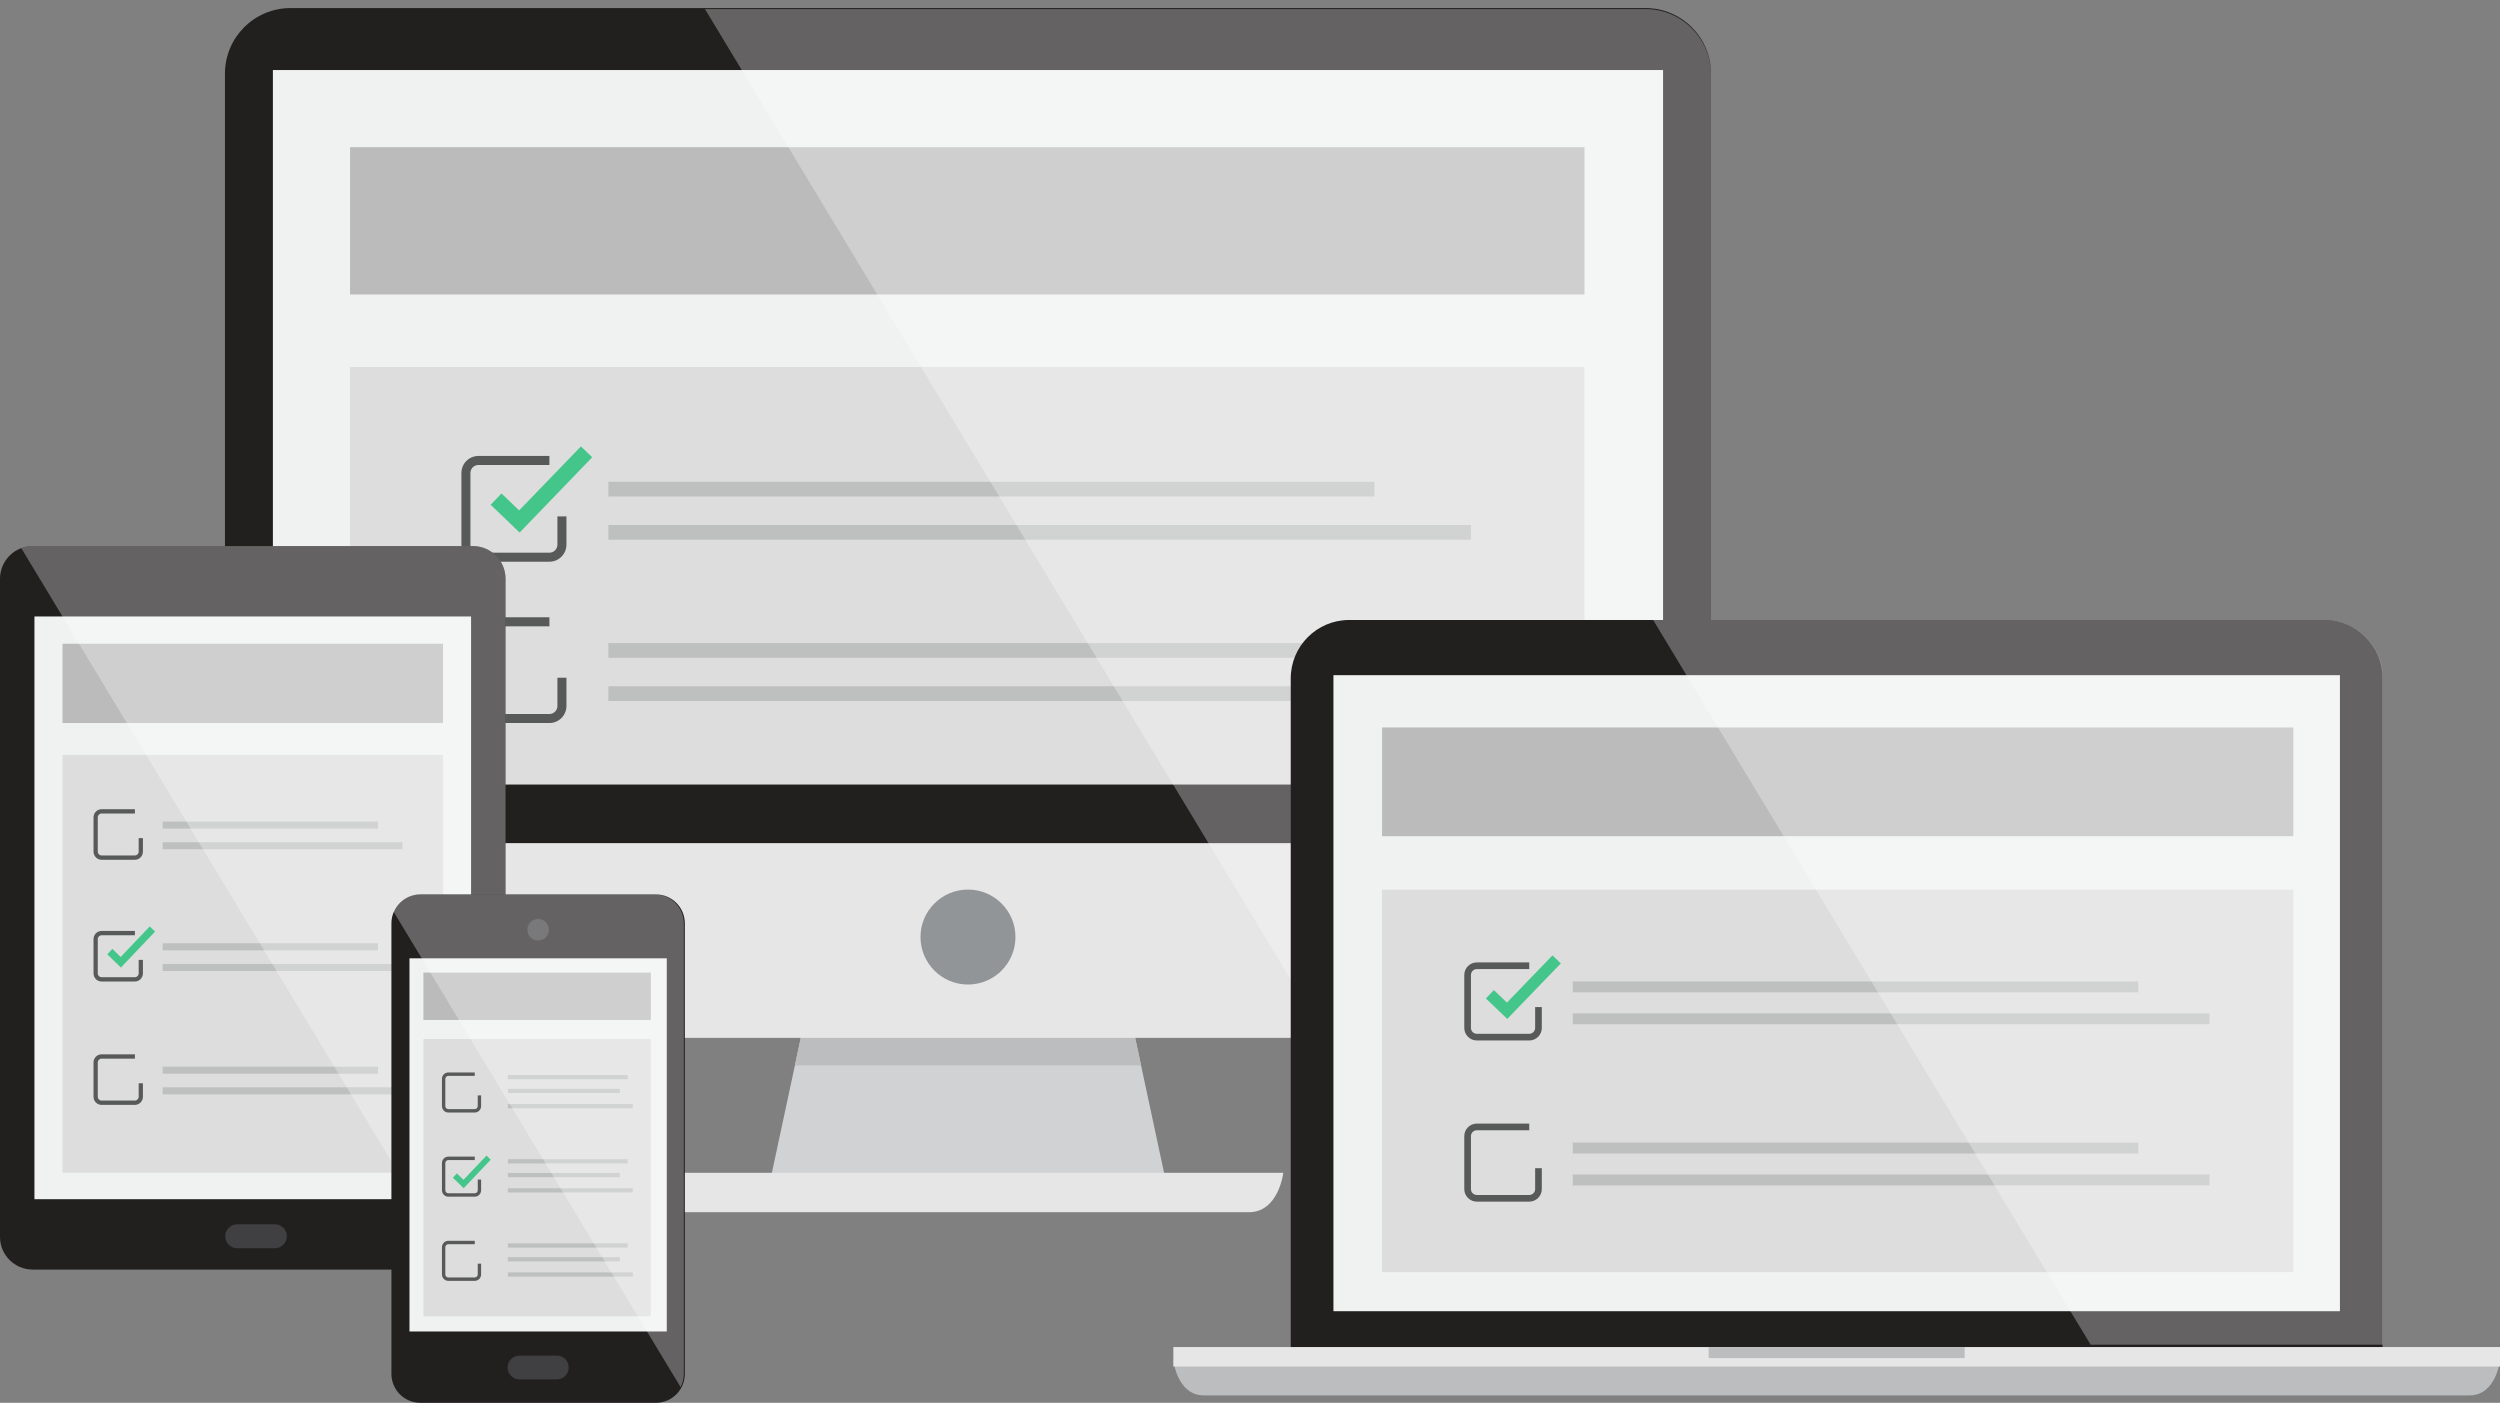 <svg version="1.1" id="svg-icon-devices" xmlns="http://www.w3.org/2000/svg" xmlns:xlink="http://www.w3.org/1999/xlink" x="0px" y="0px" height="200px" viewBox="530.444 0 356.433 200" enable-background="new 530.444 0 356.433 200"	 xml:space="preserve">
<rect x="530.444" y="0" width="356.433" height="200" fill="#808080" stroke="none"/>
<g>
	<g>
		<g>
			<polygon fill="#D0D2D3" points="696.674,168.442 640.229,168.442 648.39,130.36 688.513,130.36 			"/>
			<polygon fill="#BBBDBF" points="693.128,151.893 688.513,130.36 648.39,130.36 643.775,151.893 			"/>
			<path fill="#E6E6E7" d="M708.501,172.831h-80.099c-4.25,0-4.904-5.625-4.904-5.625h89.908
				C713.405,167.206,712.752,172.831,708.501,172.831z"/>
		</g>
		<path fill="#221F1F" d="M774.389,122.742c0,5.167-4.186,9.353-9.353,9.353H571.868c-5.167,0-9.353-4.186-9.353-9.353V10.504
			c0-5.166,4.186-9.355,9.353-9.355h193.168c5.167,0,9.353,4.188,9.353,9.355V122.742z"/>
		<path fill="#E6E6E7" d="M562.515,120.209v18.407c0,5.165,4.186,9.353,9.353,9.353h193.168c5.167,0,9.353-4.188,9.353-9.353
			v-18.407H562.515z"/>
		<rect x="569.351" y="9.985" fill="#F0F1F1" width="198.203" height="101.836"/>
		<circle fill="#929597" cx="668.452" cy="133.598" r="6.77"/>
		<g>
			<rect x="580.351" y="52.32" fill="#DDDDDD" width="176" height="59.502"/>
			<rect x="580.351" y="20.985" fill="#BBBBBB" width="176" height="21"/>
			<g>
				<g>
					<g>
						<path fill="#44C68B" d="M604.53,75.925l-4.135-3.958l1.545-1.614l2.521,2.413l8.804-9.118l1.614,1.545L604.53,75.925z"/>
					</g>
				</g>
				<path fill="#585A59" d="M608.775,80.085h-10.118c-1.339,0-2.429-1.09-2.429-2.429V67.435c0-1.339,1.089-2.429,2.429-2.429
					h10.118v1.288h-10.118c-0.629,0-1.141,0.512-1.141,1.141v10.221c0,0.629,0.512,1.141,1.141,1.141h10.118
					c0.629,0,1.141-0.512,1.141-1.141v-4.029h1.288v4.029C611.203,78.995,610.114,80.085,608.775,80.085z"/>
				<rect x="617.183" y="68.688" fill="#BEBFBF" width="109.227" height="2.097"/>
				<rect x="617.183" y="74.848" fill="#BEBFBF" width="122.977" height="2.097"/>
			</g>
			<g>
				<path fill="#585A59" d="M608.775,103.085h-10.118c-1.339,0-2.429-1.09-2.429-2.429V90.435c0-1.339,1.089-2.429,2.429-2.429
					h10.118v1.288h-10.118c-0.629,0-1.141,0.512-1.141,1.141v10.221c0,0.629,0.512,1.141,1.141,1.141h10.118
					c0.629,0,1.141-0.512,1.141-1.141v-4.029h1.288v4.029C611.203,101.995,610.114,103.085,608.775,103.085z"/>
				<rect x="617.183" y="91.688" fill="#BEBFBF" width="109.227" height="2.097"/>
				<rect x="617.183" y="97.848" fill="#BEBFBF" width="122.977" height="2.097"/>
			</g>
		</g>
	</g>
	<g opacity="0.3">
		<path fill="#FFFFFF" d="M765.036,1.292H630.953l88.633,146.819h45.449c5.167,0,9.353-4.186,9.353-9.353v-15.873v-2.533V10.648
			C774.389,5.481,770.203,1.292,765.036,1.292z"/>
	</g>
</g>
<g>
	<g>
		<path fill="#221F1F" d="M870.141,193.262V96.723c0-4.6-3.728-8.33-8.329-8.33H722.798c-4.6,0-8.329,3.73-8.329,8.33v96.539
			H870.141z"/>
		<path fill="#BBBDBF" d="M882.557,198.943H702.054c-3.745,0-4.32-4.956-4.32-4.956h189.143
			C886.876,193.987,886.301,198.943,882.557,198.943z"/>
		<rect x="697.733" y="192.052" fill="#E6E6E7" width="189.143" height="2.78"/>
		<rect x="774.054" y="192.052" fill="#BBBDBF" width="36.501" height="1.576"/>
		<rect x="720.557" y="96.262" fill="#F0F1F1" width="143.497" height="90.682"/>
		<g>
			<rect x="727.49" y="126.848" fill="#DDDDDD" width="129.92" height="54.527"/>
			<rect x="727.49" y="103.718" fill="#BBBBBB" width="129.92" height="15.502"/>
			<g>
				<g>
					<g>
						<path fill="#44C68B" d="M745.339,145.273l-3.052-2.922l1.141-1.191l1.861,1.781l6.499-6.73l1.191,1.141L745.339,145.273z"/>
					</g>
				</g>
				<path fill="#585A59" d="M748.472,148.344h-7.469c-0.989,0-1.793-0.804-1.793-1.793v-7.545c0-0.989,0.804-1.793,1.793-1.793
					h7.469v0.951h-7.469c-0.464,0-0.842,0.378-0.842,0.842v7.545c0,0.464,0.378,0.842,0.842,0.842h7.469
					c0.464,0,0.842-0.378,0.842-0.842v-2.974h0.951v2.974C750.265,147.54,749.461,148.344,748.472,148.344z"/>
				<rect x="754.679" y="139.931" fill="#BEBFBF" width="80.629" height="1.548"/>
				<rect x="754.679" y="144.478" fill="#BEBFBF" width="90.779" height="1.548"/>
			</g>
			<g>
				<path fill="#585A59" d="M748.472,171.322h-7.469c-0.989,0-1.793-0.804-1.793-1.793v-7.545c0-0.989,0.804-1.793,1.793-1.793
					h7.469v0.951h-7.469c-0.464,0-0.842,0.378-0.842,0.842v7.545c0,0.464,0.378,0.842,0.842,0.842h7.469
					c0.464,0,0.842-0.378,0.842-0.842v-2.974h0.951v2.974C750.265,170.518,749.461,171.322,748.472,171.322z"/>
				<rect x="754.679" y="162.909" fill="#BEBFBF" width="80.629" height="1.548"/>
				<rect x="754.679" y="167.456" fill="#BEBFBF" width="90.779" height="1.548"/>
			</g>
		</g>
	</g>
	<path opacity="0.3" fill="#FFFFFF" enable-background="new    " d="M870.193,191.715V96.723c0-4.6-3.727-8.33-8.327-8.33H766.14
		l62.374,103.322H870.193z"/>
</g>
<g>
	<g>
		<path fill="#221F1F" d="M535.103,181.009c-2.574,0-4.66-2.086-4.66-4.661V82.515c0-2.573,2.085-4.66,4.66-4.66h62.755
			c2.574,0,4.66,2.086,4.66,4.66v93.833c0,2.575-2.086,4.661-4.66,4.661H535.103z"/>
		<rect x="535.355" y="87.892" fill="#F0F1F1" width="62.252" height="83.081"/>
		<g>
			<rect x="539.355" y="107.625" fill="#DDDDDD" width="54.252" height="59.581"/>
			<rect x="539.355" y="91.782" fill="#BBBBBB" width="54.252" height="11.303"/>
			<g>
				<path fill="#585A59" d="M549.679,122.58h-4.759c-0.63,0-1.142-0.521-1.142-1.161v-4.886c0-0.64,0.512-1.161,1.142-1.161h4.759
					v0.616h-4.759c-0.296,0-0.537,0.245-0.537,0.545v4.886c0,0.301,0.241,0.545,0.537,0.545h4.759c0.296,0,0.537-0.245,0.537-0.545
					v-1.926h0.606v1.926C550.821,122.06,550.309,122.58,549.679,122.58z"/>
				<rect x="553.634" y="117.132" fill="#BEBFBF" width="30.693" height="1.003"/>
				<rect x="553.634" y="120.077" fill="#BEBFBF" width="34.19" height="1.003"/>
			</g>
			<g>
				<g>
					<g>
						<path fill="#44C68B" d="M547.682,137.948l-1.945-1.892l0.727-0.771l1.186,1.154l4.141-4.359l0.759,0.739L547.682,137.948z"/>
					</g>
				</g>
				<path fill="#585A59" d="M549.679,139.937h-4.759c-0.63,0-1.142-0.521-1.142-1.161v-4.886c0-0.64,0.512-1.161,1.142-1.161h4.759
					v0.616h-4.759c-0.296,0-0.537,0.245-0.537,0.545v4.886c0,0.301,0.241,0.545,0.537,0.545h4.759c0.296,0,0.537-0.245,0.537-0.545
					v-1.926h0.606v1.926C550.821,139.416,550.309,139.937,549.679,139.937z"/>
				<rect x="553.634" y="134.488" fill="#BEBFBF" width="30.693" height="1.003"/>
				<rect x="553.634" y="137.433" fill="#BEBFBF" width="34.19" height="1.003"/>
			</g>
			<g>
				<path fill="#585A59" d="M549.679,157.527h-4.759c-0.63,0-1.142-0.521-1.142-1.161v-4.886c0-0.64,0.512-1.161,1.142-1.161h4.759
					v0.616h-4.759c-0.296,0-0.537,0.245-0.537,0.545v4.886c0,0.301,0.241,0.545,0.537,0.545h4.759c0.296,0,0.537-0.245,0.537-0.545
					v-1.926h0.606v1.926C550.821,157.006,550.309,157.527,549.679,157.527z"/>
				<rect x="553.634" y="152.078" fill="#BEBFBF" width="30.693" height="1.003"/>
				<rect x="553.634" y="155.023" fill="#BEBFBF" width="34.19" height="1.003"/>
			</g>
		</g>
		<path fill="#403F41" d="M571.339,176.256c0,0.943-0.764,1.707-1.708,1.707h-5.367c-0.943,0-1.706-0.764-1.706-1.707l0,0
			c0-0.944,0.764-1.707,1.706-1.707h5.367C570.575,174.549,571.339,175.312,571.339,176.256L571.339,176.256z"/>
	</g>
	<path opacity="0.3" fill="#FFFFFF" enable-background="new    " d="M595.568,181.008h2.29c2.574,0,4.661-2.086,4.661-4.66V82.515
		c0-2.574-2.087-4.66-4.661-4.66h-62.754c-0.574,0-1.121,0.108-1.628,0.298L595.568,181.008z"/>
</g>
<g>
	<g>
		<path fill="#221F1F" d="M628.084,195.876c0,2.278-1.846,4.124-4.123,4.124h-33.59c-2.278,0-4.122-1.845-4.122-4.124v-64.232
			c0-2.277,1.844-4.124,4.122-4.124h33.59c2.277,0,4.123,1.847,4.123,4.124V195.876z"/>
		<rect x="588.824" y="136.631" fill="#F0F1F1" width="36.683" height="53.203"/>
		<circle fill="#403F41" cx="607.165" cy="132.56" r="1.541"/>
		<path fill="#403F41" d="M611.529,194.967c0,0.937-0.76,1.696-1.697,1.696H604.5c-0.937,0-1.697-0.759-1.697-1.696l0,0
			c0-0.937,0.76-1.696,1.697-1.696h5.332C610.769,193.271,611.529,194.03,611.529,194.967L611.529,194.967z"/>
		<g>
			<rect x="590.812" y="148.14" fill="#DDDDDD" width="32.425" height="39.527"/>
			<rect x="590.812" y="138.67" fill="#BBBBBB" width="32.425" height="6.756"/>
			<g>
				<g>
					<g>
						<path fill="#44C68B" d="M596.55,169.408l-1.542-1.5l0.576-0.612l0.94,0.914l3.283-3.455l0.602,0.586L596.55,169.408z"/>
					</g>
				</g>
				<path fill="#585A59" d="M598.133,170.617h-3.773c-0.499,0-0.906-0.413-0.906-0.92v-3.873c0-0.508,0.406-0.92,0.906-0.92h3.773
					v0.488h-3.773c-0.234,0-0.425,0.194-0.425,0.432v3.873c0,0.238,0.191,0.432,0.425,0.432h3.773c0.235,0,0.425-0.194,0.425-0.432
					v-1.527h0.48v1.527C599.038,170.204,598.632,170.617,598.133,170.617z"/>
				<rect x="602.851" y="165.268" fill="#BEBFBF" width="17.09" height="0.607"/>
				<rect x="602.851" y="167.233" fill="#BEBFBF" width="15.965" height="0.607"/>
				<rect x="602.851" y="169.408" fill="#BEBFBF" width="17.809" height="0.607"/>
			</g>
			<g>
				<path fill="#585A59" d="M598.133,158.617h-3.773c-0.499,0-0.906-0.413-0.906-0.92v-3.873c0-0.508,0.406-0.92,0.906-0.92h3.773
					v0.488h-3.773c-0.234,0-0.425,0.194-0.425,0.432v3.873c0,0.238,0.191,0.432,0.425,0.432h3.773c0.235,0,0.425-0.194,0.425-0.432
					v-1.527h0.48v1.527C599.038,158.204,598.632,158.617,598.133,158.617z"/>
				<rect x="602.851" y="153.268" fill="#BEBFBF" width="17.09" height="0.607"/>
				<rect x="602.851" y="155.233" fill="#BEBFBF" width="15.965" height="0.607"/>
				<rect x="602.851" y="157.408" fill="#BEBFBF" width="17.809" height="0.607"/>
			</g>
			<g>
				<path fill="#585A59" d="M598.133,182.617h-3.773c-0.499,0-0.906-0.413-0.906-0.92v-3.873c0-0.508,0.406-0.92,0.906-0.92h3.773
					v0.488h-3.773c-0.234,0-0.425,0.194-0.425,0.432v3.873c0,0.238,0.191,0.432,0.425,0.432h3.773c0.235,0,0.425-0.194,0.425-0.432
					v-1.527h0.48v1.527C599.038,182.204,598.632,182.617,598.133,182.617z"/>
				<rect x="602.851" y="177.268" fill="#BEBFBF" width="17.09" height="0.607"/>
				<rect x="602.851" y="179.233" fill="#BEBFBF" width="15.965" height="0.607"/>
				<rect x="602.851" y="181.408" fill="#BEBFBF" width="17.809" height="0.607"/>
			</g>
		</g>
	</g>
	<path opacity="0.3" fill="#FFFFFF" enable-background="new    " d="M627.477,197.763c0.291-0.565,0.459-1.205,0.459-1.886v-64.232
		c0-2.277-1.847-4.124-4.123-4.124h-33.59c-1.648,0-3.064,0.968-3.724,2.363L627.477,197.763z"/>
</g>
</svg>
